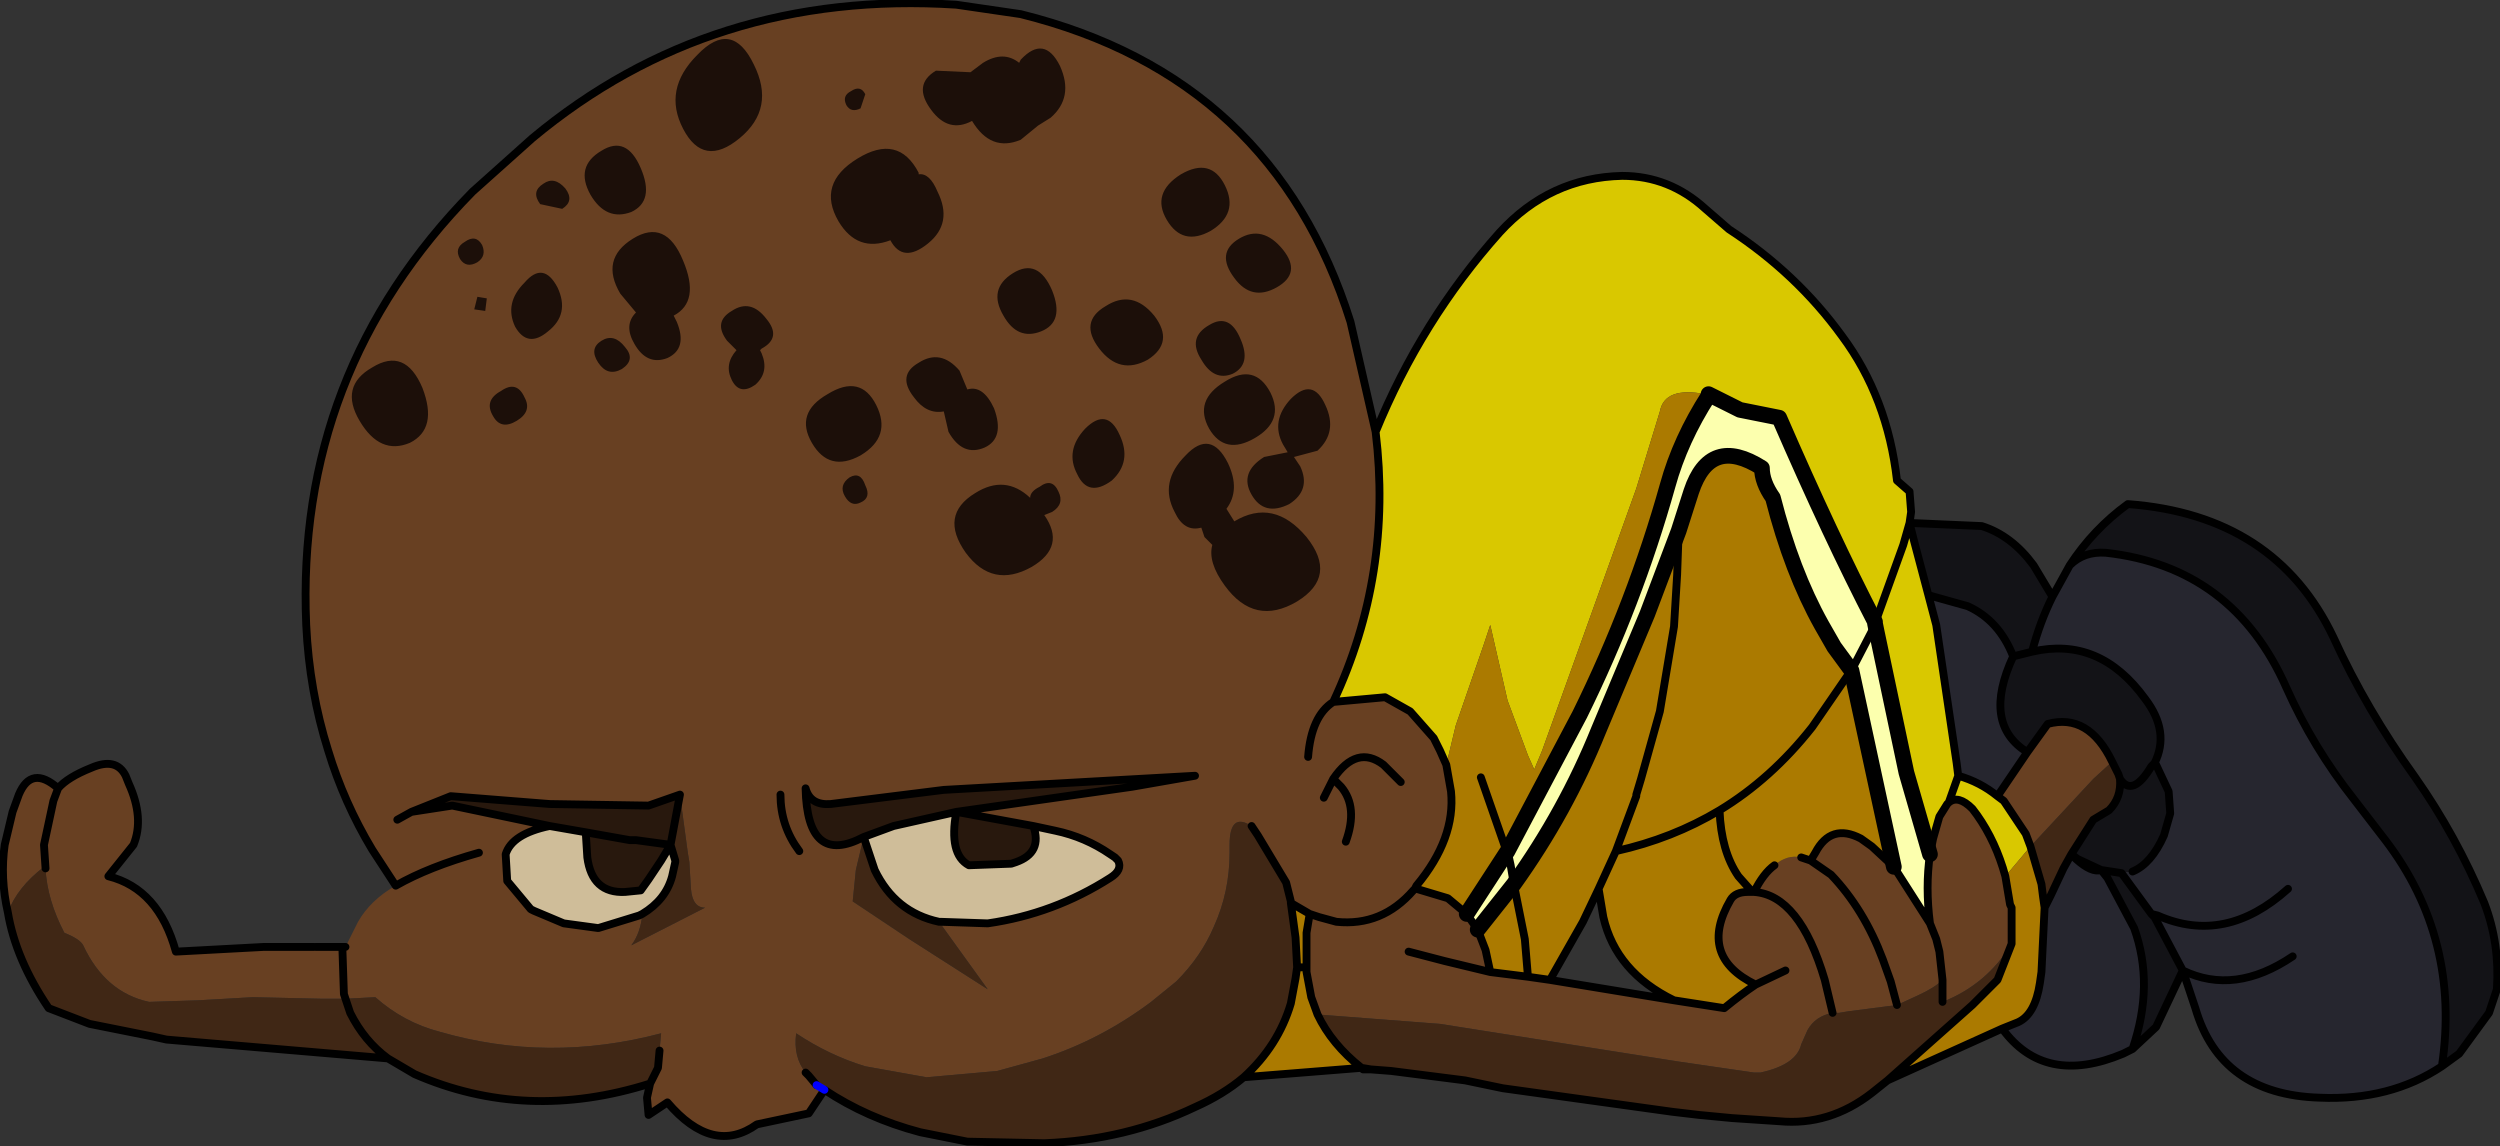 <?xml version="1.0" encoding="UTF-8" standalone="no"?>
<svg xmlns:xlink="http://www.w3.org/1999/xlink" height="36.5px" width="79.6px" xmlns="http://www.w3.org/2000/svg">
  <rect width="100%" height="100%" fill="#333333" stroke="none"/>
  <g transform="matrix(1.0, 0.0, 0.0, 1.0, 23.25, -43.3)">
    <path d="M-10.65 71.5 L-11.4 70.35 Q-12.3 68.85 -12.8 67.2 -13.4 65.3 -13.5 63.2 -13.85 55.15 -8.2 49.4 L-6.3 47.7 Q-0.6 42.95 7.2 43.45 L9.25 43.75 Q17.3 45.75 19.75 53.55 L20.55 57.05 Q21.1 61.6 19.2 65.65 L20.85 65.5 21.65 65.95 22.4 66.8 22.6 67.2 22.8 67.65 22.95 68.5 Q23.1 70.0 21.85 71.5 L21.8 71.6 21.85 71.6 22.85 71.9 23.45 72.4 23.8 72.9 24.05 73.55 24.2 74.25 22.75 73.9 21.6 73.6 22.75 73.9 24.2 74.25 25.0 74.35 25.4 74.4 26.1 74.5 30.05 75.15 31.65 75.4 Q32.2 74.95 32.65 74.65 30.8 73.75 31.85 71.95 32.0 71.7 32.4 71.7 L32.6 71.7 Q34.05 71.8 34.85 74.5 L35.1 75.55 34.85 74.5 Q34.05 71.8 32.6 71.7 32.9 71.1 33.25 70.85 33.65 70.5 34.1 70.6 L34.4 70.7 34.55 70.45 Q35.05 69.5 36.0 70.0 L36.35 70.25 37.05 70.9 38.2 72.7 Q38.05 71.55 38.2 70.5 L38.3 70.0 38.5 69.3 38.75 68.9 38.8 68.85 Q39.1 68.6 39.55 69.05 L39.7 69.25 Q40.3 70.1 40.6 71.2 L40.75 72.1 40.8 72.2 40.8 73.2 40.8 73.35 Q40.0 74.65 38.6 75.2 L38.6 74.5 Q38.35 74.75 37.8 75.0 L37.15 75.3 36.95 74.55 36.7 73.85 Q36.1 72.25 35.05 71.15 L34.4 70.7 35.05 71.15 Q36.1 72.25 36.7 73.85 L36.95 74.55 37.15 75.3 35.6 75.5 35.3 75.55 35.1 75.55 Q34.55 75.65 34.3 76.1 L34.1 76.55 Q33.95 77.2 32.8 77.45 L32.6 77.45 30.2 77.1 22.6 75.9 18.7 75.6 18.5 75.05 18.35 74.25 18.35 74.1 18.35 73.0 18.45 72.4 18.75 72.5 19.3 72.65 Q20.75 72.8 21.75 71.65 L21.8 71.6 21.75 71.65 Q20.75 72.8 19.3 72.65 L18.75 72.5 18.45 72.4 17.85 72.05 17.85 72.0 17.7 71.4 16.8 69.9 16.6 69.6 Q15.9 69.15 15.9 70.2 L15.9 70.45 Q15.9 71.7 15.4 72.8 15.0 73.75 14.2 74.55 L13.4 75.2 Q11.8 76.4 9.95 77.0 L8.5 77.4 6.25 77.6 4.3 77.25 Q3.15 76.9 2.1 76.2 2.0 76.95 2.4 77.45 L2.5 77.55 2.75 77.85 3.0 78.0 2.5 78.75 0.85 79.1 Q-0.55 80.1 -2.0 78.4 L-2.6 78.8 -2.65 78.25 -2.55 77.8 -2.3 77.3 -2.25 76.75 -2.2 76.2 Q-5.8 77.15 -9.25 76.15 -10.4 75.85 -11.3 75.05 L-12.25 75.1 -12.85 75.1 -13.0 75.1 -15.2 75.05 -16.95 75.15 -18.5 75.2 Q-19.9 74.9 -20.6 73.4 -20.7 73.2 -21.2 73.0 -21.75 71.95 -21.8 70.95 L-21.85 70.9 Q-22.7 71.55 -23.0 72.35 -23.25 71.25 -23.1 70.2 L-22.85 69.15 -22.65 68.6 Q-22.25 67.65 -21.4 68.4 -21.1 68.05 -20.35 67.75 -19.55 67.4 -19.25 68.0 L-19.15 68.25 Q-18.65 69.35 -19.0 70.2 L-19.8 71.2 Q-18.2 71.6 -17.65 73.6 L-14.85 73.45 -13.25 73.45 -13.2 73.45 -12.35 73.45 -12.25 73.45 -12.1 73.15 -11.85 72.65 Q-11.45 71.95 -10.65 71.5 -9.6 70.9 -8.0 70.45 -9.6 70.9 -10.65 71.5 M18.4 67.4 Q18.5 66.1 19.2 65.65 18.5 66.1 18.4 67.4 M33.6 74.2 L32.65 74.65 33.6 74.2 M21.35 68.2 L20.8 67.65 Q19.95 67.0 19.2 68.1 L18.9 68.7 19.2 68.1 Q19.95 67.0 20.8 67.65 L21.35 68.2 M38.2 72.7 L38.4 73.2 38.5 73.6 38.6 74.5 38.5 73.6 38.4 73.2 38.2 72.7 M6.65 72.65 L6.7 72.65 8.2 72.7 Q10.3 72.4 12.1 71.25 12.5 71.0 12.35 70.7 L12.25 70.6 12.1 70.5 Q11.3 69.95 10.35 69.75 L9.65 69.6 7.2 69.15 12.8 68.35 14.8 68.0 6.8 68.45 3.2 68.9 Q2.55 68.95 2.4 68.4 2.45 70.9 4.25 69.95 L4.0 71.0 3.9 72.0 5.7 73.2 8.2 74.8 6.65 72.65 M1.6 68.6 Q1.6 69.6 2.2 70.4 1.6 69.6 1.6 68.6 M19.2 68.1 L19.45 68.35 Q20.0 69.0 19.6 70.1 20.0 69.0 19.45 68.35 L19.2 68.1 M41.4 70.25 L41.25 69.85 40.55 68.8 40.35 68.65 41.3 67.25 41.95 66.35 Q43.25 66.0 44.0 67.55 L43.4 68.1 41.4 70.25 M-10.6 69.4 L-10.15 69.15 -10.6 69.4 M-1.6 68.6 L-2.6 68.95 -5.75 68.9 -8.9 68.65 -10.15 69.15 -8.85 68.95 -5.75 69.6 Q-6.95 69.85 -7.15 70.5 L-7.1 71.35 -6.35 72.25 -6.25 72.3 -5.3 72.7 -4.2 72.85 -2.9 72.45 -2.8 72.4 Q-2.85 73.0 -3.15 73.4 L-0.8 72.2 Q-1.2 72.2 -1.25 71.6 L-1.3 70.75 -1.35 70.45 -1.6 68.6 M-21.4 68.4 L-21.55 68.8 -21.85 70.2 -21.8 70.95 -21.85 70.2 -21.55 68.8 -21.4 68.4 M-12.35 73.45 L-12.3 74.95 -12.25 75.1 -12.3 74.95 -12.35 73.45" fill="#684022" fill-rule="evenodd" stroke="none"/>
    <path d="M20.55 57.05 Q22.0 53.5 24.5 50.7 26.1 48.95 28.4 48.9 29.9 48.9 31.05 49.95 L31.8 50.6 Q33.95 52.0 35.4 54.0 36.85 55.95 37.15 58.6 L37.55 58.95 37.6 59.6 37.55 59.95 37.35 60.65 36.45 63.15 37.35 60.65 37.55 59.95 37.7 60.55 38.15 62.25 38.4 63.2 39.05 67.6 39.1 68.0 38.8 68.85 39.1 68.0 Q39.8 68.2 40.35 68.65 L40.55 68.8 41.25 69.85 41.4 70.25 40.6 71.2 Q40.3 70.1 39.7 69.25 L39.55 69.05 Q39.1 68.6 38.8 68.85 L38.75 68.9 38.5 69.3 38.3 70.0 38.2 70.5 37.85 69.5 37.65 68.8 37.45 67.9 36.65 64.2 36.5 63.4 36.45 63.15 36.45 63.1 Q35.05 60.4 33.4 56.6 L32.15 56.35 32.15 56.3 31.25 55.9 31.15 55.9 31.05 55.85 Q29.75 55.6 29.6 56.4 L28.85 58.85 26.75 64.7 25.85 67.2 25.6 67.8 25.4 67.35 24.75 65.6 24.2 63.2 24.0 63.8 23.1 66.4 22.8 67.65 22.6 67.2 22.4 66.8 21.65 65.95 20.85 65.5 19.2 65.65 Q21.1 61.6 20.55 57.05 M34.75 63.2 L35.15 63.9 35.0 64.0 34.75 63.2 M31.25 55.9 L31.15 55.85 31.15 55.9 31.15 55.85 31.25 55.9 M38.2 70.5 L37.45 67.9 38.2 70.5" fill="#d9c800" fill-rule="evenodd" stroke="none"/>
    <path d="M40.5 76.05 L36.85 77.7 39.55 75.3 40.35 74.5 40.8 73.35 40.8 73.2 40.8 72.2 40.75 72.1 40.6 71.2 41.4 70.25 41.75 71.45 41.8 71.85 41.85 72.2 41.75 74.25 41.7 74.6 Q41.55 75.6 41.0 75.85 L40.5 76.05 M20.1 77.3 L16.35 77.6 Q17.45 76.6 17.85 75.25 L18.0 74.45 18.05 74.1 18.0 73.15 17.85 72.05 18.45 72.4 18.35 73.0 18.35 74.1 18.35 74.25 18.5 75.05 18.7 75.6 Q19.15 76.55 20.1 77.3 M31.25 55.9 L32.15 56.3 32.15 56.35 31.25 55.9 M36.45 63.1 L36.45 63.15 36.45 63.1 36.45 63.15 36.4 63.3 36.45 63.15 36.5 63.4 36.65 64.2 37.45 67.9 36.5 63.4 36.4 63.3 36.3 63.15 36.45 63.1 M22.8 67.65 L23.1 66.4 24.0 63.8 24.2 63.2 24.75 65.6 25.4 67.35 25.6 67.8 25.85 67.2 26.75 64.7 28.85 58.85 29.6 56.4 Q29.75 55.6 31.05 55.85 L31.15 55.9 Q30.25 57.3 29.85 58.75 28.8 62.5 27.05 66.05 L24.75 70.4 23.45 72.4 22.85 71.9 21.85 71.6 21.8 71.6 21.85 71.5 Q23.1 70.0 22.95 68.5 L22.8 67.65 M23.9 68.05 L24.7 70.35 24.75 70.4 24.7 70.35 23.9 68.05 M24.95 71.45 Q26.6 69.15 27.65 66.55 L29.2 62.85 30.2 60.2 30.6 58.95 Q31.2 57.15 32.85 58.2 L32.9 58.3 33.25 59.25 34.2 61.7 34.75 63.2 Q33.8 61.5 33.2 59.15 32.85 58.65 32.85 58.2 32.85 58.65 33.2 59.15 33.8 61.5 34.75 63.2 L35.0 64.0 35.15 63.9 35.7 64.65 35.55 64.85 34.45 66.45 Q33.15 68.1 31.5 69.1 30.0 70.0 28.2 70.4 L28.85 68.65 28.85 68.6 29.0 68.1 29.6 65.95 30.05 63.25 30.15 61.6 30.2 60.2 30.15 61.6 30.05 63.25 29.6 65.95 29.0 68.1 28.85 68.6 28.85 68.65 28.2 70.4 Q30.0 70.0 31.5 69.1 33.15 68.1 34.45 66.45 L35.55 64.85 35.7 64.65 37.05 70.9 36.35 70.25 36.0 70.0 Q35.05 69.5 34.55 70.45 L34.4 70.7 34.1 70.6 Q33.65 70.5 33.25 70.85 32.9 71.1 32.6 71.7 L32.5 71.65 32.4 71.7 Q32.0 71.7 31.85 71.95 30.8 73.75 32.65 74.65 32.2 74.95 31.65 75.4 L30.05 75.15 Q28.2 74.25 27.8 72.5 L27.65 71.6 27.15 72.65 26.1 74.5 25.4 74.4 25.3 73.2 24.95 71.45 25.3 73.2 25.4 74.4 25.0 74.35 24.2 74.25 24.05 73.55 23.8 72.9 24.95 71.45 M28.2 70.4 L27.65 71.6 28.2 70.4 M31.5 69.1 Q31.55 70.4 32.1 71.2 L32.5 71.65 32.1 71.2 Q31.55 70.4 31.5 69.1 M18.35 74.1 L18.05 74.1 18.35 74.1" fill="#ab7a00" fill-rule="evenodd" stroke="none"/>
    <path d="M32.15 56.35 L33.4 56.6 Q35.05 60.4 36.45 63.1 L36.3 63.15 36.4 63.3 35.7 64.65 36.4 63.3 36.5 63.4 37.45 67.9 37.65 68.8 37.85 69.5 38.2 70.5 Q38.05 71.55 38.2 72.7 L37.05 70.9 35.7 64.65 35.15 63.9 34.75 63.2 34.2 61.7 33.25 59.25 32.9 58.3 32.85 58.2 Q31.2 57.15 30.6 58.95 L30.2 60.2 29.2 62.85 27.65 66.55 Q26.6 69.15 24.95 71.45 L24.85 70.85 24.75 70.4 24.85 70.85 24.95 71.45 23.8 72.9 23.45 72.4 24.75 70.4 27.05 66.05 Q28.8 62.5 29.85 58.75 30.25 57.3 31.15 55.9 L31.25 55.9 32.15 56.35" fill="#fcffae" fill-rule="evenodd" stroke="none"/>
    <path d="M37.55 59.95 L39.85 60.05 Q40.8 60.35 41.5 61.3 L42.1 62.3 Q41.7 63.1 41.45 64.05 L40.85 64.2 41.45 64.05 Q43.6 63.55 45.05 65.55 45.85 66.6 45.35 67.6 L45.25 67.7 Q44.65 68.7 44.25 68.1 44.65 68.7 45.25 67.7 L45.4 67.65 45.8 68.5 45.85 69.2 45.65 69.9 Q45.25 70.8 44.65 71.05 L44.3 71.1 45.25 72.4 45.35 72.5 46.25 74.2 45.4 76.0 44.65 76.7 Q45.35 74.65 44.7 72.85 L43.85 71.25 43.65 71.0 42.9 70.65 42.7 70.5 43.4 69.4 43.9 69.1 Q44.3 68.7 44.25 68.1 L44.2 67.95 44.15 67.85 44.0 67.55 Q43.25 66.0 41.95 66.35 L41.3 67.25 Q39.85 66.35 40.85 64.2 40.4 63.05 39.4 62.6 L38.15 62.25 37.7 60.55 37.55 59.95 M42.65 61.3 Q43.4 60.15 44.5 59.35 49.2 59.7 51.05 63.6 52.1 65.9 53.65 68.05 54.95 69.9 55.85 72.05 56.35 73.35 56.25 74.8 L56.0 75.55 55.05 76.85 54.5 77.25 Q55.1 73.2 52.7 70.05 L51.7 68.75 Q50.4 67.1 49.55 65.2 47.85 61.35 43.8 60.9 43.1 60.85 42.65 61.3 M44.3 71.1 L43.65 71.0 44.3 71.1" fill="#131317" fill-rule="evenodd" stroke="none"/>
    <path d="M42.1 62.3 L42.65 61.3 Q43.1 60.85 43.8 60.9 47.85 61.35 49.55 65.2 50.4 67.1 51.7 68.75 L52.7 70.05 Q55.1 73.2 54.5 77.25 52.85 78.35 50.6 78.25 47.45 78.15 46.65 75.4 L46.25 74.2 45.35 72.5 45.25 72.4 44.3 71.1 44.65 71.05 Q45.25 70.8 45.65 69.9 L45.85 69.2 45.8 68.5 45.4 67.65 45.35 67.6 Q45.85 66.6 45.05 65.55 43.6 63.55 41.45 64.05 41.7 63.1 42.1 62.3 M44.65 76.7 L44.35 76.85 Q41.85 77.9 40.5 76.05 L41.0 75.85 Q41.55 75.6 41.7 74.6 L41.75 74.25 41.85 72.2 42.05 71.8 42.45 70.95 42.7 70.5 42.85 70.65 Q43.35 71.1 43.65 71.0 L43.85 71.25 44.7 72.85 Q45.35 74.65 44.65 76.7 M38.15 62.25 L39.4 62.6 Q40.4 63.05 40.85 64.2 39.85 66.35 41.3 67.25 L40.35 68.65 Q39.8 68.2 39.1 68.0 L39.05 67.6 38.4 63.2 38.15 62.25 M49.6 71.6 Q47.6 73.4 45.45 72.45 L45.25 72.4 45.45 72.45 Q47.6 73.4 49.6 71.6 M49.75 73.75 Q47.9 75.0 46.25 74.2 47.9 75.0 49.75 73.75" fill="#26262f" fill-rule="evenodd" stroke="none"/>
    <path d="M36.85 77.7 L36.35 78.1 Q35.0 79.15 33.4 79.0 L31.9 78.9 30.85 78.8 30.0 78.7 24.6 77.95 23.4 77.7 21.05 77.4 20.4 77.35 20.1 77.3 Q19.15 76.55 18.7 75.6 L22.6 75.9 30.2 77.1 32.6 77.45 32.8 77.45 Q33.95 77.2 34.1 76.55 L34.3 76.1 Q34.55 75.65 35.1 75.55 L35.3 75.55 35.6 75.5 37.15 75.3 37.8 75.0 Q38.35 74.75 38.6 74.5 L38.6 75.2 Q40.0 74.65 40.8 73.35 L40.35 74.5 39.55 75.3 36.85 77.7 M16.35 77.6 Q15.7 78.15 14.8 78.55 12.6 79.6 10.0 79.7 L7.55 79.65 6.05 79.35 Q4.35 78.9 3.0 78.0 L2.75 77.85 2.5 77.55 2.4 77.45 Q2.0 76.95 2.1 76.2 3.15 76.9 4.3 77.25 L6.25 77.6 8.5 77.4 9.95 77.0 Q11.8 76.4 13.4 75.2 L14.2 74.55 Q15.0 73.75 15.4 72.8 15.9 71.7 15.9 70.45 L15.9 70.2 Q15.9 69.15 16.6 69.6 L16.8 69.9 17.7 71.4 17.85 72.0 17.85 72.05 18.0 73.15 18.05 74.1 18.0 74.45 17.85 75.25 Q17.45 76.6 16.35 77.6 M-2.55 77.8 Q-6.5 79.05 -10.05 77.5 L-10.9 77.0 -17.95 76.4 -18.4 76.3 -20.4 75.9 -21.7 75.4 Q-22.75 73.85 -23.0 72.35 -22.7 71.55 -21.85 70.9 L-21.8 70.95 Q-21.75 71.95 -21.2 73.0 -20.7 73.2 -20.6 73.4 -19.9 74.9 -18.5 75.2 L-16.95 75.15 -15.2 75.05 -13.0 75.1 -12.85 75.1 -12.25 75.1 -11.3 75.05 Q-10.4 75.85 -9.25 76.15 -5.8 77.15 -2.2 76.2 L-2.25 76.75 -2.3 77.3 -2.55 77.8 M4.25 69.95 L4.6 71.0 Q5.25 72.35 6.65 72.65 L8.2 74.8 5.7 73.2 3.9 72.0 4.0 71.0 4.25 69.95 M44.0 67.55 L44.15 67.85 44.2 67.95 44.25 68.1 Q44.3 68.7 43.9 69.1 L43.4 69.4 42.7 70.5 42.45 70.95 42.05 71.8 41.85 72.2 41.8 71.85 41.75 71.45 41.4 70.25 43.4 68.1 44.0 67.55 M-1.9 70.2 L-1.6 68.6 -1.35 70.45 -1.3 70.75 -1.25 71.6 Q-1.2 72.2 -0.8 72.2 L-3.15 73.4 Q-2.85 73.0 -2.8 72.4 -2.05 71.95 -1.85 71.2 L-1.75 70.75 -1.75 70.7 -1.9 70.2 M-10.9 77.0 Q-11.65 76.45 -12.1 75.55 L-12.25 75.1 -12.1 75.55 Q-11.65 76.45 -10.9 77.0" fill="#402715" fill-rule="evenodd" stroke="none"/>
    <path d="M9.65 69.6 Q9.95 70.45 9.1 70.75 L8.95 70.8 7.6 70.85 Q6.95 70.5 7.2 69.15 L5.2 69.6 4.25 69.95 Q2.45 70.9 2.4 68.4 2.55 68.95 3.2 68.9 L6.8 68.45 14.8 68.0 12.8 68.35 7.2 69.15 9.65 69.6 M-5.75 69.6 L-8.85 68.95 -10.15 69.15 -8.9 68.65 -5.75 68.9 -2.6 68.95 -1.6 68.6 -1.9 70.2 -2.2 70.7 -2.6 71.3 -2.85 71.65 -3.35 71.7 Q-4.4 71.75 -4.55 70.6 L-4.6 69.8 -5.75 69.6 M-1.9 70.2 L-3.0 70.05 -3.2 70.05 -4.6 69.8 -3.2 70.05 -3.0 70.05 -1.9 70.2" fill="#28180d" fill-rule="evenodd" stroke="none"/>
    <path d="M6.65 72.65 Q5.25 72.35 4.6 71.0 L4.25 69.95 5.2 69.6 7.2 69.15 Q6.95 70.5 7.6 70.85 L8.95 70.8 9.1 70.75 Q9.95 70.45 9.65 69.6 L10.35 69.75 Q11.3 69.95 12.1 70.5 L12.25 70.6 12.35 70.7 Q12.5 71.0 12.1 71.25 10.3 72.4 8.2 72.7 L6.7 72.65 6.65 72.65 M-5.75 69.6 L-4.6 69.8 -4.55 70.6 Q-4.4 71.75 -3.35 71.7 L-2.85 71.65 -2.6 71.3 -2.2 70.7 -1.9 70.2 -1.75 70.7 -1.75 70.75 -1.85 71.2 Q-2.05 71.95 -2.8 72.4 L-2.9 72.45 -4.2 72.85 -5.3 72.7 -6.25 72.3 -6.35 72.25 -7.1 71.35 -7.15 70.5 Q-6.95 69.85 -5.75 69.6" fill="#cfbd99" fill-rule="evenodd" stroke="none"/>
    <path d="M-10.65 71.5 L-11.4 70.35 Q-12.3 68.85 -12.8 67.2 -13.4 65.3 -13.5 63.2 -13.85 55.15 -8.2 49.4 L-6.3 47.7 Q-0.6 42.95 7.2 43.45 L9.25 43.75 Q17.3 45.75 19.75 53.55 L20.55 57.05 Q22.0 53.5 24.5 50.7 26.1 48.95 28.4 48.9 29.9 48.9 31.05 49.95 L31.8 50.6 Q33.95 52.0 35.4 54.0 36.85 55.95 37.15 58.6 L37.55 58.95 37.6 59.6 37.55 59.95 39.85 60.05 Q40.8 60.35 41.5 61.3 L42.1 62.3 42.65 61.3 Q43.4 60.15 44.5 59.35 49.2 59.7 51.05 63.6 52.1 65.9 53.65 68.05 54.95 69.9 55.85 72.05 56.35 73.35 56.25 74.8 L56.0 75.55 55.05 76.85 54.5 77.25 Q52.85 78.35 50.6 78.25 47.45 78.15 46.65 75.4 L46.25 74.2 45.4 76.0 44.65 76.7 44.35 76.85 Q41.85 77.9 40.5 76.05 L36.85 77.7 36.35 78.1 Q35.0 79.15 33.4 79.0 L31.9 78.9 30.85 78.8 30.0 78.7 24.6 77.95 23.4 77.7 21.05 77.4 20.4 77.35 20.15 77.35 20.1 77.3 16.35 77.6 Q15.7 78.15 14.8 78.55 12.6 79.6 10.0 79.7 L7.55 79.65 6.05 79.35 Q4.35 78.9 3.0 78.0 L2.5 78.75 0.85 79.1 Q-0.55 80.1 -2.0 78.4 L-2.6 78.8 -2.65 78.25 -2.55 77.8 Q-6.5 79.05 -10.05 77.5 L-10.9 77.0 -17.95 76.4 -18.4 76.3 -20.4 75.9 -21.7 75.4 Q-22.75 73.85 -23.0 72.35 -23.25 71.25 -23.1 70.2 L-22.85 69.15 -22.65 68.6 Q-22.25 67.65 -21.4 68.4 -21.1 68.05 -20.35 67.75 -19.55 67.4 -19.25 68.0 L-19.15 68.25 Q-18.65 69.35 -19.0 70.2 L-19.8 71.2 Q-18.2 71.6 -17.65 73.6 L-14.85 73.45 -13.25 73.45 M-13.2 73.45 L-12.35 73.45 -12.25 73.45 M-10.65 71.5 Q-9.6 70.9 -8.0 70.45 M36.45 63.15 L37.35 60.65 37.55 59.95 37.7 60.55 38.15 62.25 39.4 62.6 Q40.4 63.05 40.85 64.2 L41.45 64.05 Q41.7 63.1 42.1 62.3 M22.8 67.65 L22.95 68.5 Q23.1 70.0 21.85 71.5 L21.8 71.6 21.85 71.6 22.85 71.9 23.45 72.4 23.8 72.9 24.05 73.55 24.2 74.25 22.75 73.9 21.6 73.6 M24.75 70.4 L24.7 70.35 23.9 68.05 M24.75 70.4 L24.85 70.85 24.95 71.45 25.3 73.2 25.4 74.4 26.1 74.5 27.15 72.65 27.65 71.6 28.2 70.4 Q30.0 70.0 31.5 69.1 33.15 68.1 34.45 66.45 L35.55 64.85 35.7 64.65 36.4 63.3 36.45 63.15 M30.2 60.2 L30.15 61.6 30.05 63.25 29.6 65.95 29.0 68.1 28.85 68.6 28.85 68.65 28.2 70.4 M37.05 70.9 L38.2 72.7 Q38.05 71.55 38.2 70.5 L38.3 70.0 38.5 69.3 38.75 68.9 38.8 68.85 39.1 68.0 39.05 67.6 38.4 63.2 38.15 62.25 M22.8 67.65 L22.6 67.2 22.4 66.8 21.65 65.95 20.85 65.5 19.2 65.65 Q18.5 66.1 18.4 67.4 M21.8 71.6 L21.75 71.65 Q20.75 72.8 19.3 72.65 L18.75 72.5 18.45 72.4 18.35 73.0 18.35 74.1 18.35 74.25 18.5 75.05 18.7 75.6 Q19.15 76.55 20.1 77.3 L20.4 77.35 M35.1 75.55 L34.85 74.5 Q34.05 71.8 32.6 71.7 L32.4 71.7 Q32.0 71.7 31.85 71.95 30.8 73.75 32.65 74.65 L33.6 74.2 M27.65 71.6 L27.8 72.5 Q28.2 74.25 30.05 75.15 L31.65 75.4 Q32.2 74.95 32.65 74.65 M18.9 68.7 L19.2 68.1 Q19.95 67.0 20.8 67.65 L21.35 68.2 M34.4 70.7 L35.05 71.15 Q36.1 72.25 36.7 73.85 L36.95 74.55 37.15 75.3 M38.6 74.5 L38.5 73.6 38.4 73.2 38.2 72.7 M37.05 70.9 L36.35 70.25 36.0 70.0 Q35.05 69.5 34.55 70.45 L34.4 70.7 34.1 70.6 M33.25 70.85 Q32.9 71.1 32.6 71.7 L32.5 71.65 32.1 71.2 Q31.55 70.4 31.5 69.1 M40.6 71.2 Q40.3 70.1 39.7 69.25 L39.55 69.05 Q39.1 68.6 38.8 68.85 M40.35 68.65 Q39.8 68.2 39.1 68.0 M4.25 69.95 L4.6 71.0 Q5.25 72.35 6.65 72.65 M6.7 72.65 L8.2 72.7 Q10.3 72.4 12.1 71.25 12.5 71.0 12.35 70.7 L12.25 70.6 12.1 70.5 Q11.3 69.95 10.35 69.75 L9.65 69.6 Q9.95 70.45 9.1 70.75 L8.95 70.8 7.6 70.85 Q6.95 70.5 7.2 69.15 L5.2 69.6 4.25 69.95 Q2.45 70.9 2.4 68.4 2.55 68.95 3.2 68.9 L6.8 68.45 14.8 68.0 12.8 68.35 7.2 69.15 9.65 69.6 M2.2 70.4 Q1.6 69.6 1.6 68.6 M19.6 70.1 Q20.0 69.0 19.45 68.35 L19.2 68.1 M16.6 69.6 L16.8 69.9 17.7 71.4 17.85 72.0 17.85 72.05 18.45 72.4 M17.85 72.05 L18.0 73.15 18.05 74.1 18.35 74.1 M18.05 74.1 L18.0 74.45 17.85 75.25 Q17.45 76.6 16.35 77.6 M2.75 77.85 L2.5 77.55 2.4 77.45 M38.6 74.5 L38.6 75.2 M40.8 73.35 L40.8 73.2 40.8 72.2 40.75 72.1 40.6 71.2 M41.4 70.25 L41.25 69.85 40.55 68.8 40.35 68.65 41.3 67.25 Q39.85 66.35 40.85 64.2 M36.85 77.7 L39.55 75.3 40.35 74.5 40.8 73.35 M30.05 75.15 L26.1 74.5 M25.4 74.4 L25.0 74.35 24.2 74.25 M20.55 57.05 Q21.1 61.6 19.2 65.65 M54.5 77.25 Q55.1 73.2 52.7 70.05 L51.7 68.75 Q50.4 67.1 49.55 65.2 47.85 61.35 43.8 60.9 43.1 60.85 42.65 61.3 M41.3 67.25 L41.95 66.35 Q43.25 66.0 44.0 67.55 L44.15 67.85 44.2 67.95 44.25 68.1 Q44.65 68.7 45.25 67.7 L45.35 67.6 Q45.85 66.6 45.05 65.55 43.6 63.55 41.45 64.05 M45.4 67.65 L45.8 68.5 45.85 69.2 45.65 69.9 Q45.25 70.8 44.65 71.05 M44.3 71.1 L45.25 72.4 45.45 72.45 Q47.6 73.4 49.6 71.6 M45.4 67.65 L45.35 67.6 M44.25 68.1 Q44.3 68.7 43.9 69.1 L43.4 69.4 42.7 70.5 42.9 70.65 43.65 71.0 44.3 71.1 M42.7 70.5 L42.85 70.65 Q43.35 71.1 43.65 71.0 L43.85 71.25 44.7 72.85 Q45.35 74.65 44.65 76.7 M41.85 72.2 L42.05 71.8 42.45 70.95 42.7 70.5 M41.4 70.25 L41.75 71.45 41.8 71.85 41.85 72.2 41.75 74.25 41.7 74.6 Q41.55 75.6 41.0 75.85 L40.5 76.05 M45.25 72.4 L45.35 72.5 46.25 74.2 Q47.9 75.0 49.75 73.75 M-10.15 69.15 L-10.6 69.4 M-1.6 68.6 L-2.6 68.95 -5.75 68.9 -8.9 68.65 -10.15 69.15 -8.85 68.95 -5.75 69.6 -4.6 69.8 -3.2 70.05 -3.0 70.05 -1.9 70.2 -1.6 68.6 M-2.8 72.4 L-2.9 72.45 -4.2 72.85 -5.3 72.7 -6.25 72.3 -6.35 72.25 -7.1 71.35 -7.15 70.5 Q-6.95 69.85 -5.75 69.6 M-1.9 70.2 L-1.75 70.7 -1.75 70.75 -1.85 71.2 Q-2.05 71.95 -2.8 72.4 M-4.6 69.8 L-4.55 70.6 Q-4.4 71.75 -3.35 71.7 L-2.85 71.65 -2.6 71.3 -2.2 70.7 -1.9 70.2 M-21.8 70.95 L-21.85 70.2 -21.55 68.8 -21.4 68.4 M-12.25 75.1 L-12.3 74.95 -12.35 73.45 M-12.25 75.1 L-12.1 75.55 Q-11.65 76.45 -10.9 77.0 M-2.55 77.8 L-2.3 77.3 -2.25 76.75" fill="none" stroke="#000000" stroke-linecap="round" stroke-linejoin="round" stroke-width="0.25"/>
    <path d="M32.15 56.35 L33.4 56.6 Q35.05 60.4 36.45 63.1 L36.45 63.15 36.5 63.4 37.45 67.9 38.2 70.5 M23.45 72.4 L24.75 70.4 27.05 66.05 Q28.8 62.5 29.85 58.75 30.25 57.3 31.15 55.9 L31.15 55.85 31.25 55.9 32.15 56.35 M24.95 71.45 Q26.6 69.15 27.65 66.55 L29.2 62.85 30.2 60.2 30.6 58.95 Q31.2 57.15 32.85 58.2 32.85 58.65 33.2 59.15 33.8 61.5 34.75 63.2 L35.15 63.9 35.7 64.65 37.05 70.9 M36.45 63.1 L36.45 63.15 M23.8 72.9 L24.95 71.45" fill="none" stroke="#000000" stroke-linecap="round" stroke-linejoin="round" stroke-width="0.5"/>
    <path d="M3.0 78.0 L2.75 77.85" fill="none" stroke="#0000ff" stroke-linecap="round" stroke-linejoin="round" stroke-width="0.25"/>
    <path d="M0.3 47.7 Q-0.85 48.65 -1.5 47.4 -2.15 46.15 -1.05 45.05 0.05 43.9 0.75 45.35 1.45 46.75 0.3 47.7 M3.7 46.65 Q3.55 46.35 3.85 46.2 4.15 46.0 4.3 46.3 L4.15 46.75 Q3.85 46.9 3.7 46.65 M8.05 45.3 Q8.7 44.9 9.2 45.3 L9.25 45.2 Q10.0 44.4 10.5 45.4 10.95 46.4 10.2 47.05 L9.8 47.3 9.25 47.75 Q8.3 48.15 7.7 47.15 6.95 47.55 6.4 46.8 5.8 46.0 6.55 45.55 L7.65 45.6 8.05 45.3 M6.6 49.4 Q7.1 50.4 6.3 51.05 5.5 51.7 5.1 50.95 4.05 51.35 3.45 50.35 2.75 49.15 4.05 48.35 5.35 47.55 6.0 48.8 L6.0 48.85 Q6.35 48.8 6.6 49.4 M15.75 49.2 Q16.2 50.1 15.3 50.65 14.4 51.15 13.9 50.3 13.4 49.45 14.35 48.85 15.3 48.3 15.75 49.2 M16.05 52.15 Q15.45 51.35 16.2 50.9 16.95 50.45 17.6 51.25 18.2 52.0 17.4 52.45 16.6 52.9 16.05 52.15 M16.25 54.1 Q16.6 54.9 16.0 55.2 15.4 55.45 15.0 54.75 14.55 54.05 15.25 53.65 15.9 53.25 16.25 54.1 M13.3 54.75 Q12.4 55.25 11.75 54.4 11.1 53.55 11.95 53.05 12.8 52.5 13.5 53.35 14.15 54.2 13.3 54.75 M15.0 60.1 Q14.45 60.25 14.15 59.6 13.65 58.65 14.5 57.8 15.3 56.95 15.85 58.05 16.25 58.9 15.8 59.5 L16.05 59.9 Q17.3 59.15 18.35 60.4 19.35 61.65 18.05 62.45 16.7 63.25 15.75 61.95 15.2 61.2 15.35 60.65 L15.1 60.4 15.0 60.1 M10.25 59.6 L10.0 59.7 Q10.7 60.7 9.6 61.35 8.35 62.05 7.5 60.9 6.65 59.7 7.8 59.0 8.75 58.4 9.55 59.15 9.55 58.95 9.85 58.8 10.25 58.5 10.45 58.95 10.65 59.35 10.25 59.6 M12.15 58.6 Q11.4 59.15 11.05 58.4 10.65 57.65 11.3 56.95 12.0 56.25 12.4 57.15 12.8 58.0 12.15 58.6 M17.95 57.85 L18.15 58.15 Q18.5 58.9 17.8 59.35 17.0 59.75 16.6 59.05 16.2 58.35 17.0 57.85 L17.75 57.7 17.6 57.45 Q17.2 56.7 17.85 56.0 18.55 55.3 18.95 56.2 19.35 57.05 18.7 57.65 L17.95 57.85 M16.7 57.25 Q15.75 57.8 15.25 56.95 14.75 56.05 15.75 55.45 16.7 54.85 17.2 55.8 17.65 56.7 16.7 57.25 M8.7 53.35 Q8.2 52.5 9.0 52.0 9.8 51.5 10.25 52.55 10.65 53.55 9.9 53.85 9.15 54.15 8.7 53.35 M7.3 55.1 L7.55 55.7 Q8.05 55.55 8.4 56.3 8.75 57.25 8.1 57.55 7.4 57.85 6.95 57.05 L6.8 56.4 Q6.25 56.5 5.85 55.95 5.3 55.25 6.0 54.85 6.7 54.4 7.3 55.1 M0.95 54.45 L1.0 54.55 Q1.25 55.15 0.8 55.55 0.3 55.9 0.05 55.4 -0.2 54.9 0.2 54.45 L-0.1 54.15 Q-0.55 53.55 0.05 53.2 0.65 52.8 1.15 53.45 1.65 54.05 1.0 54.4 L0.95 54.45 M2.6 57.4 Q2.05 56.45 3.1 55.85 4.15 55.2 4.65 56.2 5.15 57.2 4.15 57.8 3.15 58.35 2.6 57.4 M4.15 59.3 Q3.85 59.45 3.65 59.1 3.45 58.75 3.8 58.5 4.15 58.3 4.3 58.75 4.5 59.15 4.15 59.3 M-5.25 49.3 Q-4.95 49.7 -5.35 49.95 L-6.05 49.8 Q-6.35 49.4 -5.95 49.15 -5.6 48.9 -5.25 49.3 M-2.85 48.65 Q-2.4 49.7 -3.15 50.05 -3.95 50.35 -4.45 49.5 -4.95 48.6 -4.1 48.1 -3.3 47.6 -2.85 48.65 M-3.5 52.65 Q-4.15 51.55 -3.1 50.9 -2.05 50.25 -1.5 51.6 -0.95 52.9 -1.8 53.35 L-1.7 53.55 Q-1.35 54.4 -2.0 54.7 -2.65 54.95 -3.05 54.25 -3.4 53.65 -3.0 53.25 L-3.5 52.65 M-4.2 54.85 Q-4.5 54.4 -4.1 54.15 -3.7 53.9 -3.35 54.35 -3.0 54.75 -3.45 55.05 -3.9 55.3 -4.2 54.85 M-5.5 52.45 Q-5.1 53.3 -5.8 53.85 -6.45 54.4 -6.85 53.7 -7.2 52.95 -6.55 52.3 -5.95 51.6 -5.5 52.45 M-8.05 51.65 Q-8.4 51.85 -8.6 51.55 -8.8 51.2 -8.45 51.0 -8.1 50.75 -7.9 51.1 -7.75 51.45 -8.05 51.65 M-8.15 53.15 L-8.05 52.75 -7.75 52.8 -7.8 53.2 -8.15 53.15 M-7.55 56.55 Q-7.85 56.05 -7.3 55.75 -6.8 55.4 -6.55 55.95 -6.3 56.4 -6.8 56.7 -7.3 57.0 -7.55 56.55 M-11.8 56.7 Q-12.45 55.6 -11.4 55.0 -10.35 54.35 -9.8 55.65 -9.3 56.95 -10.2 57.4 -11.15 57.8 -11.8 56.7" fill="#1c0f09" fill-rule="evenodd" stroke="none"/>
  </g>
</svg>
